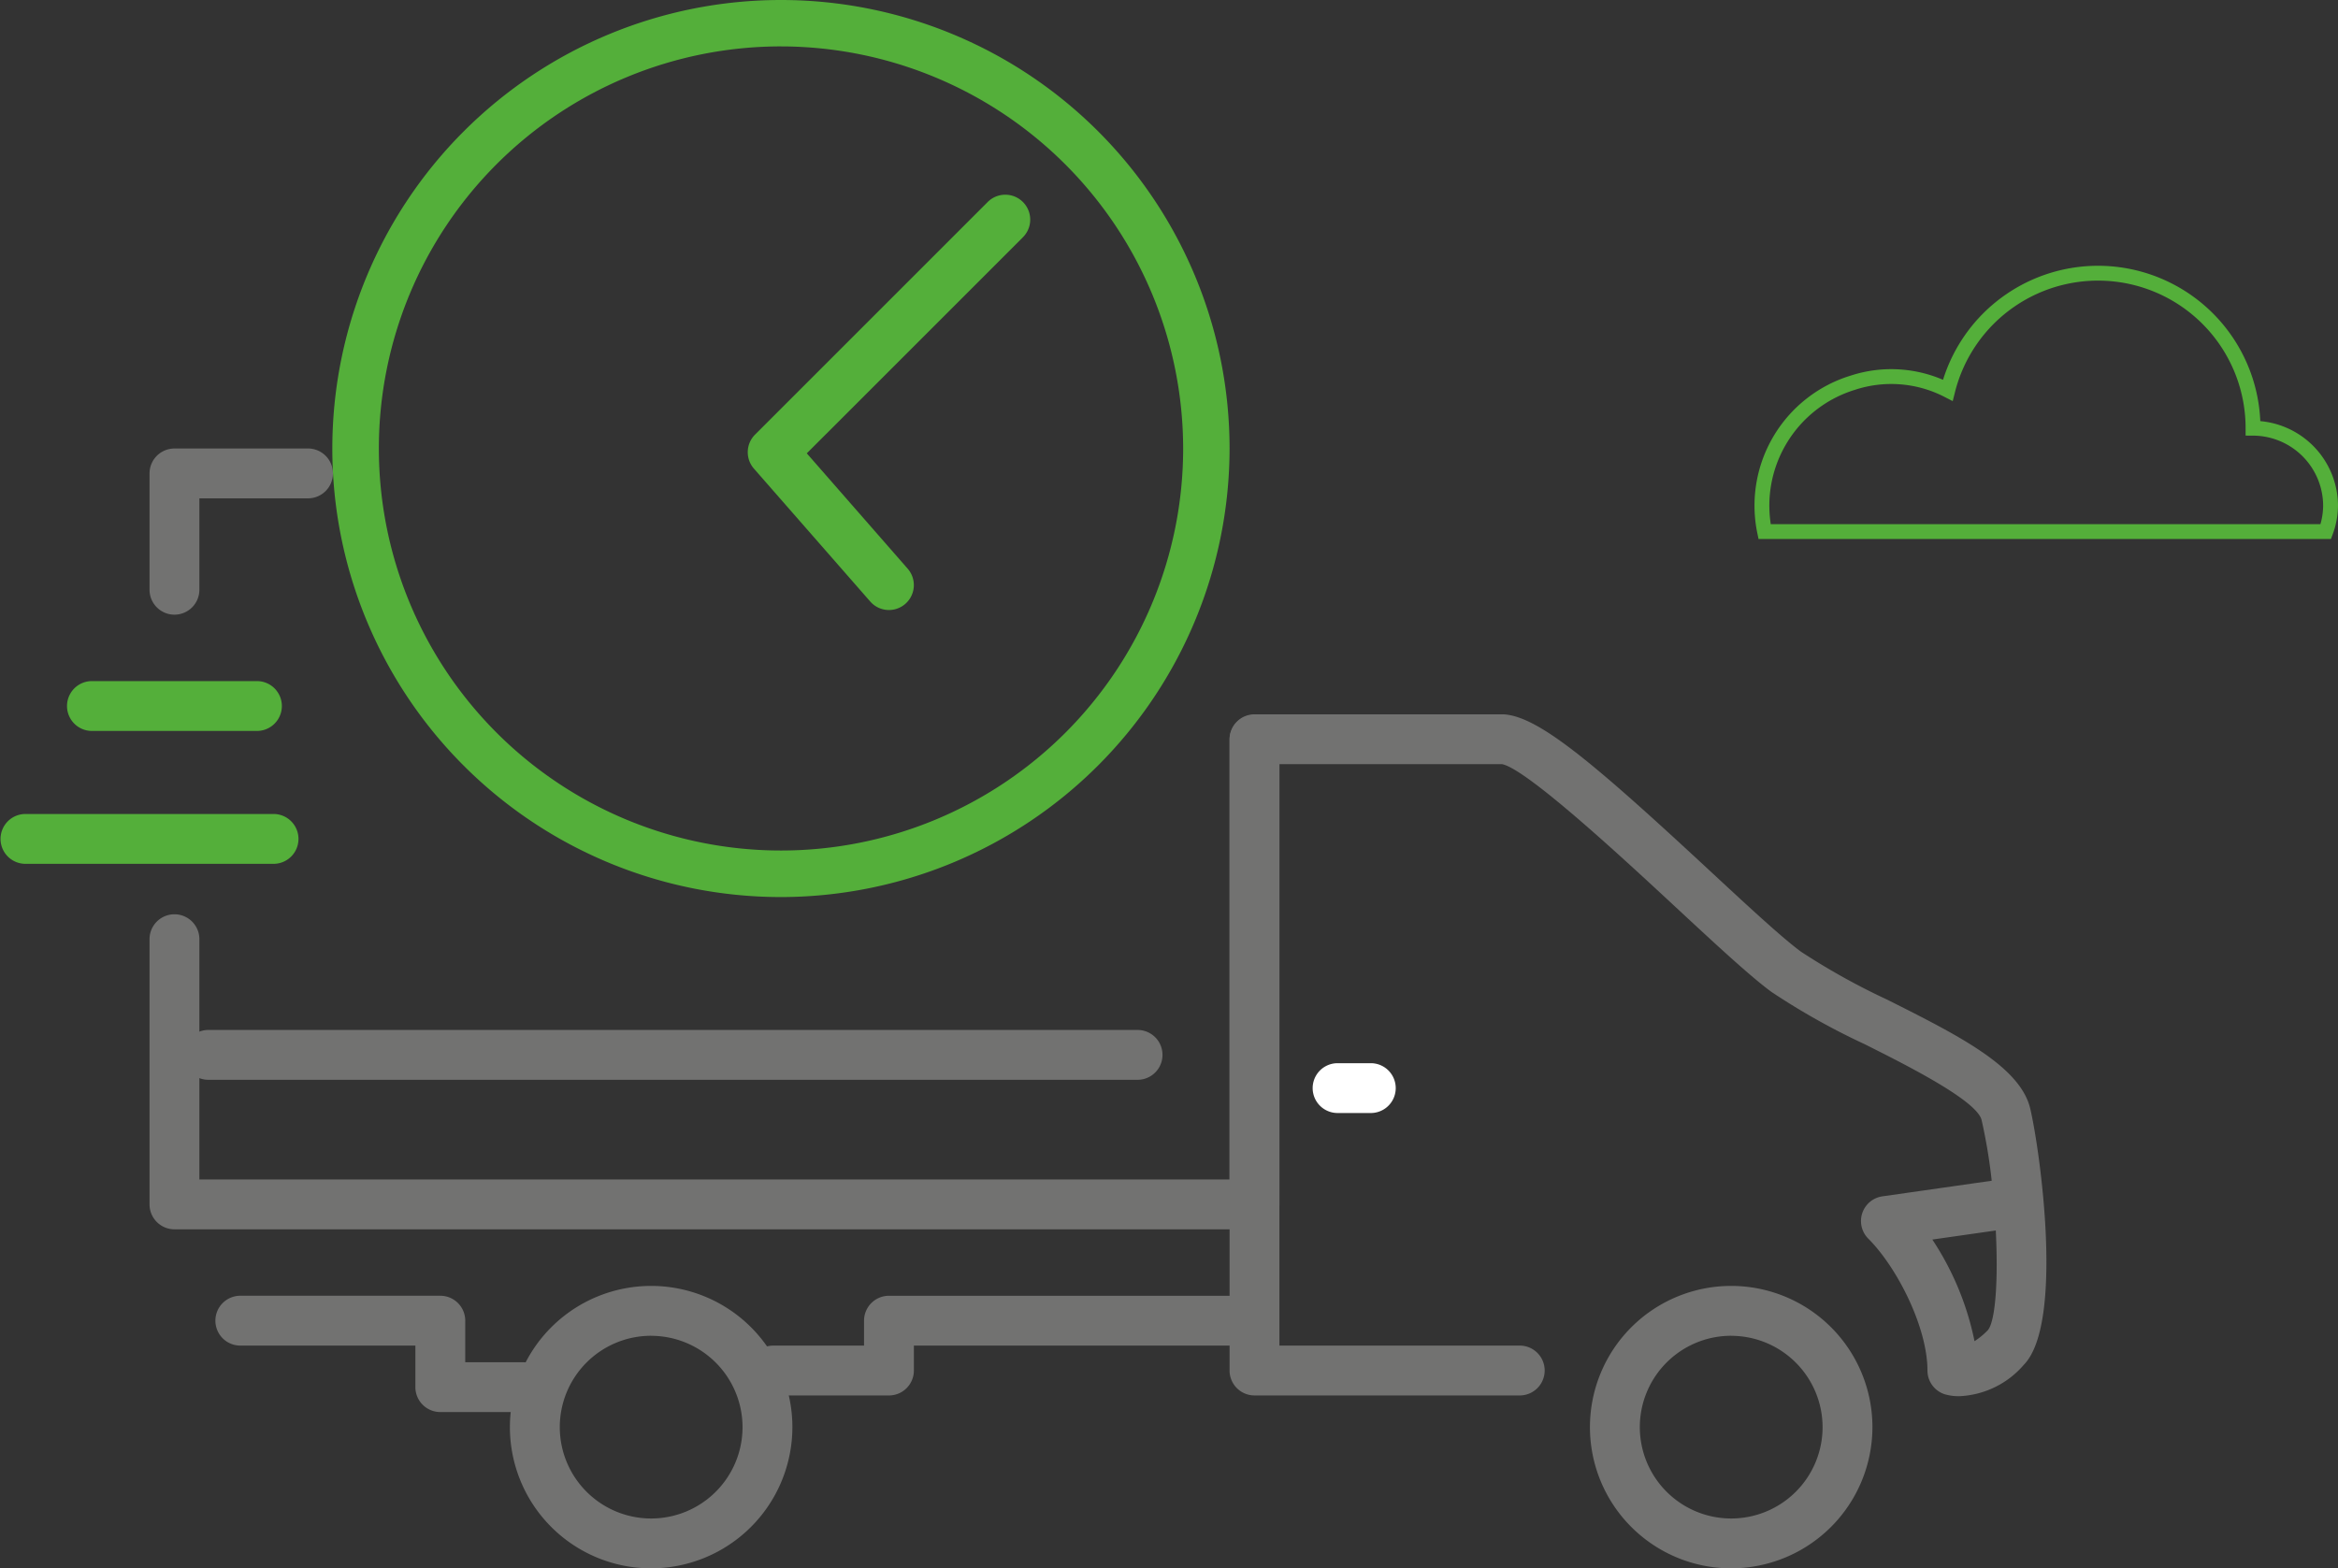 <svg xmlns="http://www.w3.org/2000/svg" width="157.554" height="105.713" viewBox="0 0 157.554 105.713"><rect x="0" y="0" width="157.554" height="105.713" fill="#333333" stroke="none"/><g transform="translate(-250.642 -68.961)"><path d="M381.042,88.336a5.145,5.145,0,0,0,.322-1.741,5.241,5.241,0,0,0-5.225-5.226,10.443,10.443,0,0,0-20.569-2.559,8.332,8.332,0,0,0-6.408-.506,8.664,8.664,0,0,0-5.939,10.033Z" transform="translate(26.331 16.455)" fill="none" stroke="#54af3a" stroke-width="1"/><g transform="translate(285.005 155.639)"><path d="M293.608,178.2a9.518,9.518,0,1,1,9.518-9.517A9.528,9.528,0,0,1,293.608,178.2Zm0-15.676a6.158,6.158,0,1,0,6.159,6.159A6.166,6.166,0,0,0,293.608,162.527Z" transform="translate(-284.091 -159.168)" fill="#727271"/></g><g transform="translate(357.786 155.639)"><path d="M364.455,178.2a9.518,9.518,0,1,1,9.518-9.517A9.529,9.529,0,0,1,364.455,178.2Zm0-15.676a6.158,6.158,0,1,0,6.159,6.159A6.167,6.167,0,0,0,364.455,162.527Z" transform="translate(-354.937 -159.168)" fill="#727271"/></g><g transform="translate(333.501 117.109)"><path d="M380.478,167.621a3.348,3.348,0,0,1-.981-.129,1.68,1.68,0,0,1-1.17-1.6c0-2.933-2.061-6.965-3.987-8.89a1.68,1.68,0,0,1,.95-2.851l7.367-1.052a36.517,36.517,0,0,0-.679-4.085c-.309-1.317-5.05-3.7-7.884-5.12a47.1,47.1,0,0,1-6.28-3.523c-1.448-1.065-3.779-3.23-6.478-5.736-3.491-3.24-9.969-9.254-11.666-9.614H334.657v39.19h16.236a1.68,1.68,0,0,1,0,3.359H332.978a1.68,1.68,0,0,1-1.68-1.68V123.342a1.68,1.68,0,0,1,1.68-1.68h16.8c2.349.149,5.993,3.22,13.848,10.511,2.515,2.334,4.89,4.539,6.183,5.491a46.108,46.108,0,0,0,5.8,3.227c4.819,2.419,8.98,4.509,9.647,7.355.673,2.868,2.276,14.476-.432,17.256A6.072,6.072,0,0,1,380.478,167.621Zm-1.822-10.558a19.414,19.414,0,0,1,2.843,6.85,5.091,5.091,0,0,0,.911-.756c.524-.689.683-3.508.522-6.705Z" transform="translate(-331.298 -121.662)" fill="#727271"/></g><g transform="translate(339.1 140.623)"><path d="M340.667,147.909h-2.24a1.679,1.679,0,1,1,0-3.358h2.24a1.679,1.679,0,1,1,0,3.358Z" transform="translate(-336.748 -144.551)" fill="#fff"/></g><g transform="translate(260.719 99.193)"><path d="M262.131,115.42a1.68,1.68,0,0,1-1.68-1.68V105.9a1.681,1.681,0,0,1,1.68-1.68h8.958a1.68,1.68,0,1,1,0,3.359H263.81v6.159A1.68,1.68,0,0,1,262.131,115.42Z" transform="translate(-260.451 -104.222)" fill="#727271"/></g><g transform="translate(260.719 117.109)"><path d="M334.913,156.373H262.131a1.68,1.68,0,0,1-1.68-1.68V136.778a1.68,1.68,0,0,1,3.359,0v16.236h69.423V123.342a1.68,1.68,0,0,1,3.359,0v31.352A1.68,1.68,0,0,1,334.913,156.373Z" transform="translate(-260.451 -121.662)" fill="#727271"/></g><g transform="translate(301.03 156.299)"><path d="M309.207,166.529h-7.838a1.68,1.68,0,0,1,0-3.359h6.159v-1.68a1.68,1.68,0,0,1,1.68-1.68h23.514a1.68,1.68,0,1,1,0,3.359H310.887v1.68A1.68,1.68,0,0,1,309.207,166.529Z" transform="translate(-299.69 -159.81)" fill="#727271"/></g><g transform="translate(265.198 156.299)"><path d="M285.526,167.648h-5.6a1.68,1.68,0,0,1-1.679-1.68v-2.8H266.491a1.68,1.68,0,1,1,0-3.359h13.436a1.68,1.68,0,0,1,1.68,1.68v2.8h3.919a1.68,1.68,0,0,1,0,3.359Z" transform="translate(-264.811 -159.81)" fill="#727271"/></g><g transform="translate(262.958 138.383)"><path d="M327.015,145.73h-62.7a1.68,1.68,0,0,1,0-3.359h62.7a1.68,1.68,0,0,1,0,3.359Z" transform="translate(-262.631 -142.371)" fill="#727271"/></g><g transform="translate(250.642 123.826)"><path d="M269.117,131.56h-16.8a1.68,1.68,0,0,1,0-3.359h16.8a1.68,1.68,0,0,1,0,3.359Z" transform="translate(-250.642 -128.201)" fill="#54af3a"/></g><g transform="translate(255.121 114.869)"><path d="M267.878,122.841h-11.2a1.68,1.68,0,0,1,0-3.359h11.2a1.68,1.68,0,0,1,0,3.359Z" transform="translate(-255.002 -119.482)" fill="#54af3a"/></g><g transform="translate(273.036 68.961)"><path d="M300.493,133.078a30.232,30.232,0,1,1,30.233-30.233A30.267,30.267,0,0,1,300.493,133.078Zm0-57.337a27.1,27.1,0,1,0,27.105,27.1A27.134,27.134,0,0,0,300.493,75.742Z" transform="translate(-270.261 -72.614)" fill="#54af3a"/></g><g transform="translate(301.03 82.086)"><path d="M310.3,115.866a1.674,1.674,0,0,1-1.265-.574l-7.838-8.957a1.681,1.681,0,0,1,.077-2.294l15.676-15.676a1.679,1.679,0,1,1,2.375,2.375l-14.565,14.565,6.8,7.776a1.68,1.68,0,0,1-1.263,2.785Z" transform="translate(-300.78 -87.874)" fill="#54af3a"/></g></g></svg>